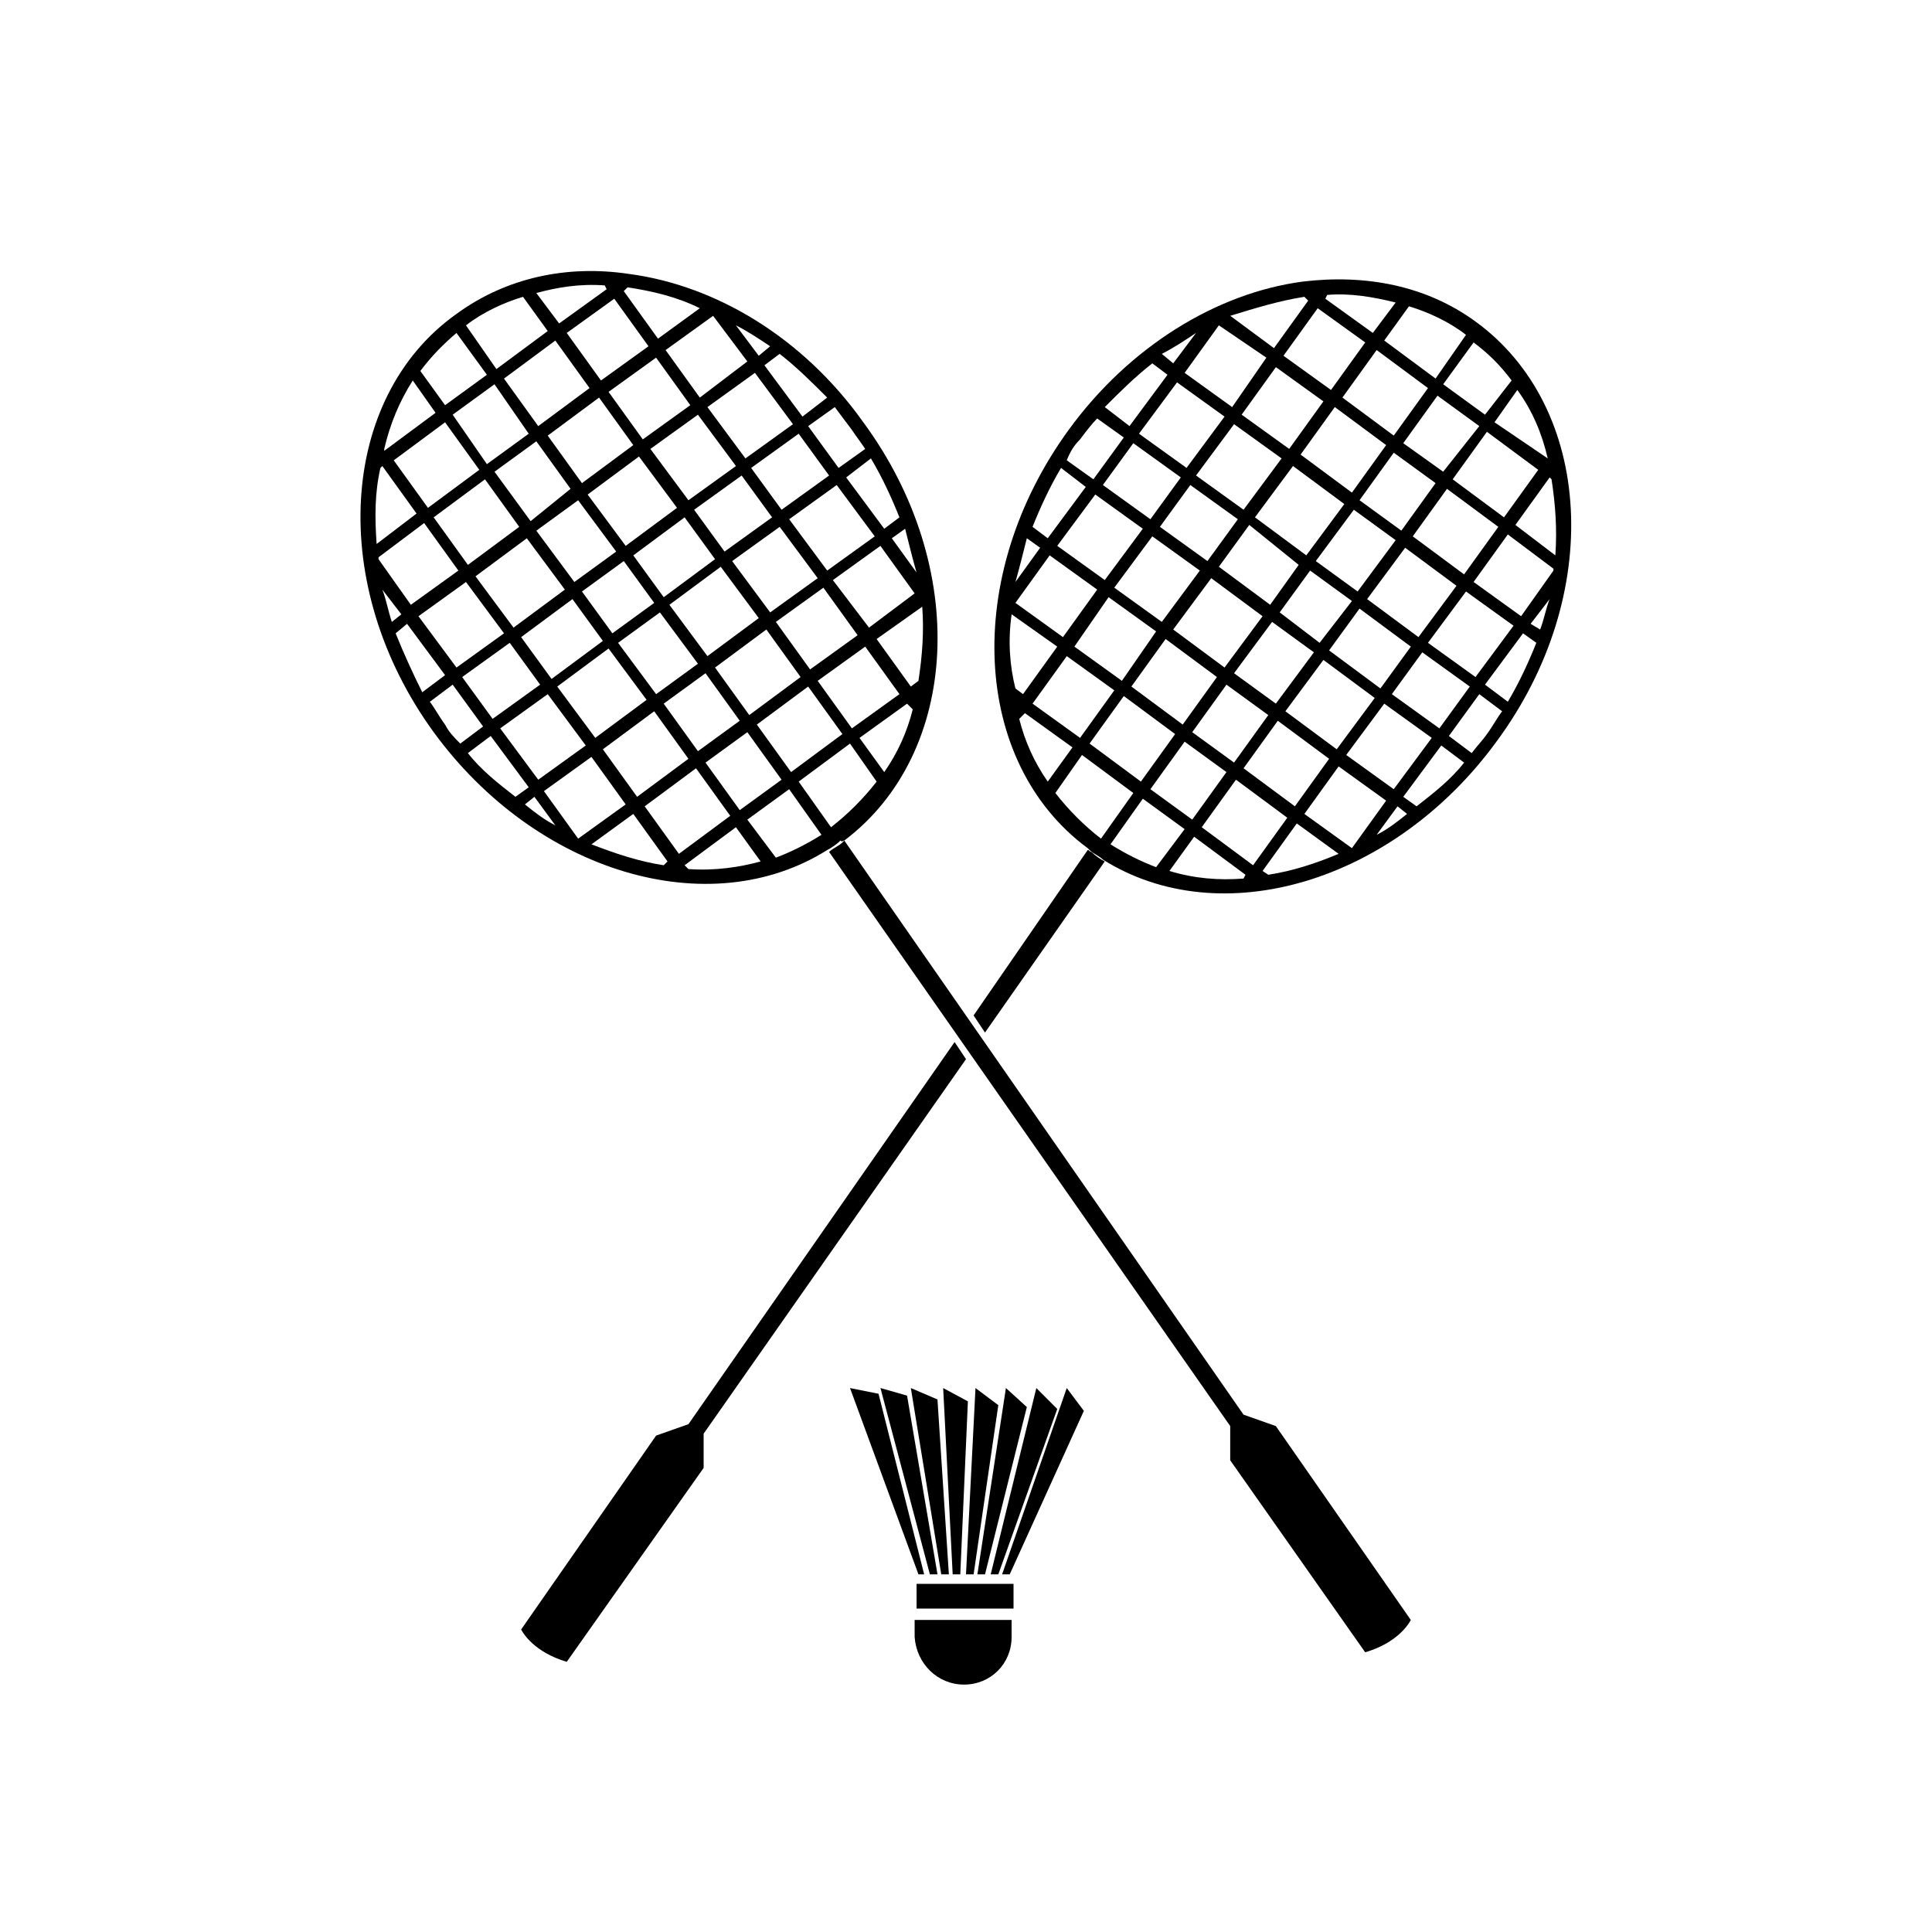 <?xml version="1.0" encoding="UTF-8"?>
<!-- Uploaded to: SVG Repo, www.svgrepo.com, Generator: SVG Repo Mixer Tools -->
<svg fill="#000000" width="800px" height="800px" version="1.1" viewBox="144 144 512 512" xmlns="http://www.w3.org/2000/svg">
 <g>
  <path d="m386.39 577.84c0.504 7.055 6.047 12.594 13.098 12.594 7.055 0 12.594-5.543 12.594-12.594v-4.535h-25.695z"/>
  <path d="m386.9 563.74h25.695v6.551h-25.695z"/>
  <path d="m388.91 561.22-12.09-47.863-7.559-1.512 18.137 49.375z"/>
  <path d="m377.33 511.84 13.098 49.375h2.016l-8.062-47.359z"/>
  <path d="m395.46 561.22-3.023-46.352-7.055-3.023 8.062 49.375z"/>
  <path d="m396.47 561.22h2.016l2.016-45.848-6.551-3.527z"/>
  <path d="m400 561.22h2.016l6.547-44.84-6.047-4.535z"/>
  <path d="m403.02 561.22h2.016l11.086-44.336-5.543-5.039z"/>
  <path d="m424.18 517.39-5.539-5.543-12.094 49.375h2.016z"/>
  <path d="m409.57 561.22h2.016l19.648-43.328-4.535-6.047z"/>
  <path d="m473.55 518.9-105.8-152.15-0.504 0.504c-1.008 1.008-2.519 1.512-3.527 2.519l106.3 152.15v9.07l35.77 50.883c8.566-2.519 11.586-7.559 12.09-8.566l-35.77-51.387z"/>
  <path d="m367.75 366.75c30.73-23.176 33.25-72.547 5.039-110.84-16.121-22.672-39.297-36.273-61.969-39.297-16.625-2.519-32.746 1.008-45.848 10.578-31.234 22.172-34.258 72.051-6.043 110.84 27.207 37.281 73.051 50.883 104.29 31.234 1.008-0.504 2.519-1.512 3.527-2.519 0.5 0.504 0.5 0 1.004 0zm10.582-18.137-6.551-9.066 12.594-9.07 1.512 1.512c-1.512 6.047-4.027 11.586-7.555 16.625zm-42.32-58.441-8.062-11.082 12.594-9.07 8.062 11.082zm14.609-6.551 10.078 13.602-12.594 9.07-10.078-13.602zm-17.129 8.566-13.602 10.078-8.062-11.082 13.602-10.078zm-23.68-3.527-10.078-13.602 13.602-10.078 10.078 13.602zm-2.519 1.512-11.082 8.062-10.078-13.602 11.082-8.062zm-22.672-8.062-9.57-13.098 11.082-8.062 9.07 12.594zm9.07 18.141-13.602 10.078-10.078-13.602 13.602-10.078zm2.016 2.516 8.062 11.082-13.602 10.078-8.062-11.082zm2.519-2.016 11.082-8.062 8.062 11.082-11.082 8.062zm20.656 5.543 10.078 13.602-11.082 8.062-10.078-13.602zm2.516-2.016 13.602-10.078 10.078 13.602-13.602 10.078zm25.695 6.551 9.07 12.594-13.602 10.078-9.07-12.594zm2.519-2.016 12.594-9.07 9.07 12.594-12.594 9.07zm3.527-27.207 12.594-9.07 10.078 13.602-12.594 9.07zm-2.016-2.516-8.062-11.082 12.594-9.07 8.062 11.082zm-9.574-13.605-10.078-13.602 12.594-9.07 10.078 13.602zm-2.516 2.016-12.594 9.07-10.078-13.602 12.594-9.07zm-24.688-7.055-9.07-12.594 12.594-9.07 9.07 12.594zm-2.519 1.512-13.602 10.078-9.07-12.594 13.602-10.078zm-25.191-5.035-9.07-12.594 13.602-10.078 9.07 12.594zm-2.519 2.016-11.082 8.062-9.07-13.102 11.082-8.062zm-13.098 9.57-13.602 10.078-9.07-12.594 13.602-10.078zm1.512 2.519 9.07 12.594-13.602 10.078-9.07-12.598zm5.039 40.809-12.594 9.07-10.078-13.602 12.594-9.07zm1.512 2.519 8.062 11.082-12.598 9.07-8.062-11.082zm10.074 13.602 10.078 13.602-12.594 9.07-10.078-13.602zm2.519-2.016 13.602-10.078 10.078 13.602-13.602 10.078zm25.695 6.551 9.07 12.594-13.602 10.078-9.07-12.594zm2.519-2.016 11.082-8.062 9.07 12.594-11.082 8.062zm22.164 7.559 9.07 12.594-11.082 8.062-9.07-12.594zm2.519-2.016 13.602-10.078 9.07 12.594-13.602 10.078zm16.125-11.59 12.594-9.07 9.07 12.594-12.598 9.074zm26.699 0-2.016 1.512-9.07-12.594 12.09-8.566c0.508 6.551 0.004 13.102-1.004 19.648zm-13.098-14.105-9.574-12.594 12.594-9.07 9.07 12.594zm12.594-14.609-6.551-9.07 3.527-2.519c1.008 4.031 2.016 8.062 3.023 11.59zm-4.535-14.613-4.027 3.023-10.078-13.602 6.551-5.039c3.023 5.039 5.543 10.582 7.555 15.617zm-12.594-23.172c1.008 1.512 2.519 3.527 3.527 5.039l-7.055 5.039-8.062-11.082 7.055-5.039c1.512 2.012 3.023 4.027 4.535 6.043zm-6.551-8.566-6.551 5.039-10.078-13.602 4.031-3.023c4.539 3.523 8.57 7.555 12.598 11.586zm-15.113-13.602-3.023 2.519-6.047-8.062c3.023 1.512 6.047 3.527 9.07 5.543zm-6.047 4.027-12.594 9.574-9.07-12.594 12.594-9.07zm-31.738-19.648c6.551 1.008 13.098 2.519 19.145 5.543l-11.082 8.062-9.07-12.598zm5.543 15.621-12.594 9.07-9.07-12.598 12.594-9.07zm-11.59-16.125 0.504 1.008-12.594 9.07-6.047-8.062c5.543-1.512 11.59-2.516 18.137-2.016zm-21.664 3.023 6.551 9.07-13.602 10.078-8.062-11.586c4.535-3.531 10.078-6.051 15.113-7.562zm-17.633 9.574 8.062 11.082-11.082 8.062-6.551-9.07c3.023-4.027 6.043-7.051 9.57-10.074zm-11.586 12.594 6.047 8.566-13.602 10.078v-0.504c1.508-6.551 4.027-12.598 7.555-18.141zm-8.566 23.176 0.504-0.504 9.07 12.594-10.582 8.062c-0.504-7.055-0.504-13.602 1.008-20.152zm-0.504 23.68 12.09-9.07 9.07 12.594-12.594 9.07-8.566-12.09v-0.504zm1.008 8.566 5.039 6.551-2.519 2.016c-1.008-3.027-1.512-6.051-2.519-8.566zm3.527 11.586 3.023-2.519 10.078 13.602-6.047 4.535c-2.519-5.039-5.039-10.578-7.055-15.617zm13.098 24.184c-1.512-2.016-2.519-4.031-4.031-6.047l6.047-4.535 8.062 11.082-6.047 4.535c-1.512-1.508-3.023-3.019-4.031-5.035zm6.047 7.555 6.047-4.535 10.078 13.602-3.527 2.519c-4.535-3.523-9.07-7.051-12.598-11.586zm15.113 13.605 2.519-2.016 5.543 7.559c-3.023-1.512-5.543-3.527-8.062-5.543zm5.039-3.527 12.594-9.07 9.07 12.594-12.594 9.07zm31.742 19.648c-6.551-1.008-12.594-3.023-19.145-5.543l11.082-8.062 9.07 12.594zm-5.039-15.617 13.602-10.078 9.07 12.594-13.602 10.078zm11.586 16.625-1.008-1.008 13.602-10.078 6.551 9.07c-5.539 1.512-12.09 2.519-19.145 2.016zm23.176-3.023-7.559-10.078 11.082-8.062 8.566 12.09c-4.027 2.523-8.059 4.539-12.09 6.051zm6.047-20.152 13.602-10.078 7.055 10.078c-3.527 4.535-7.559 8.566-12.09 12.09z"/>
  <path d="m396.98 420.15-70.535 101.27-8.566 3.023-35.77 51.387c0.504 1.008 3.527 6.047 12.09 8.566l36.273-51.387v-9.07l69.531-99.254z"/>
  <path d="m432.24 369.27-30.23 43.832 3.023 4.535 31.738-45.344c-1.008-0.504-2.519-1.512-3.527-2.519-0.5 0-0.5-0.504-1.004-0.504z"/>
  <path d="m535.02 229.21c-13.098-9.574-29.223-12.594-45.848-10.578-22.672 3.023-45.848 17.129-61.969 39.297-28.215 38.793-25.695 88.168 5.039 110.84l0.504 0.504c1.008 1.008 2.519 1.512 3.527 2.519 31.234 19.648 77.082 6.047 104.29-31.234 28.715-38.801 25.691-88.676-5.543-111.35zm19.145 36.273-14.105-9.574 6.047-8.566c4.027 5.547 6.547 11.594 8.059 18.141zm-63.984 25.695-13.602-10.078 10.078-13.602 13.602 10.078zm12.598-12.09 11.082 8.062-10.078 13.602-11.082-8.062zm-14.613 14.609-7.555 10.578-13.602-10.078 8.062-11.082zm-24.184-1.008-12.594-9.07 8.062-11.082 12.594 9.07zm-2.012 2.519-10.078 13.602-12.594-9.07 10.078-13.602zm-9.07 18.137 13.602 10.078-9.07 12.594-13.602-10.078zm2.016-2.519 10.078-13.602 13.602 10.078-10.078 13.602zm26.199-2.016 11.082 8.062-10.078 13.602-11.082-8.062zm2.016-2.519 8.062-11.082 11.082 8.062-8.566 11.082zm21.156-1.008 13.602 10.078-8.062 11.082-13.602-10.078zm2.016-2.519 10.078-13.602 13.602 10.078-10.078 13.602zm9.07-18.137-11.082-8.062 9.07-12.594 11.082 8.062zm0.504-23.176 9.07-12.594 11.082 8.062-9.574 12.09zm-2.519-2.012-13.602-10.078 9.07-12.594 13.602 10.078zm-2.016 2.516-9.07 12.594-13.602-10.078 9.07-12.594zm-25.695 1.008-12.594-9.07 9.07-12.594 12.594 9.07zm-2.012 2.519-10.078 13.602-12.594-9.07 10.078-13.602zm-25.191 2.519-12.598-9.066 10.078-13.602 12.594 9.07zm-1.512 2.519-8.062 11.082-12.594-9.07 8.062-11.082zm-10.078 13.602-10.078 13.602-12.594-9.07 10.078-13.602zm-9.066 18.137 12.594 9.07-9.066 13.098-12.594-9.07zm1.512 24.688-9.07 12.598-12.594-9.07 9.07-12.594zm2.519 1.512 13.602 10.078-9.07 12.594-13.602-10.078zm16.121 12.094 11.082 8.062-9.07 12.594-11.082-8.062zm2.016-2.519 9.07-12.594 11.082 8.062-9.07 12.594zm22.672-3.023 13.602 10.078-9.07 12.594-13.602-10.078zm2.012-2.519 10.078-13.602 13.602 10.078-10.078 13.602zm26.199-2.016 12.594 9.07-10.078 13.602-12.59-9.07zm2.016-2.519 8.062-11.082 12.594 9.07-8.062 11.082zm9.574-13.602 10.078-13.602 12.594 9.07-10.078 13.602zm9.57-18.137-13.602-10.078 9.07-12.594 13.602 10.078zm-3.023-25.191 9.07-12.594 13.602 10.078-9.07 12.594zm15.621-26.199-7.055 9.07-11.082-8.062 8.062-11.082c4.027 3.023 7.051 6.043 10.074 10.074zm-12.094-12.09-8.062 11.586-13.602-10.078 6.551-9.07c5.039 1.516 10.578 4.035 15.113 7.562zm-36.777-10.582c6.047-0.504 12.09 0.504 18.137 2.016l-6.047 8.062-12.594-9.07zm10.074 12.598-9.07 12.594-12.594-9.07 9.07-12.594zm-16.121-12.094 1.008 1.008-9.07 12.594-11.586-8.566c6.551-2.012 13.102-4.027 19.648-5.035zm-10.074 16.125-9.07 13.098-12.594-9.07 9.07-12.594zm-18.641-6.551-6.047 8.062-3.023-2.519c3.023-1.512 6.047-3.527 9.07-5.543zm-11.59 8.059 4.031 3.023-10.078 13.602-6.551-5.039c4.035-4.027 8.062-8.059 12.598-11.586zm-19.145 20.152c1.512-2.016 3.023-4.031 4.535-5.543l7.055 5.039-8.062 11.082-7.055-5.039c1.008-2.516 2.016-4.027 3.527-5.539zm-5.039 7.559 6.551 5.039-10.078 13.602-4.031-3.023c2.019-5.035 4.539-10.578 7.559-15.617zm-9.066 18.641 3.527 2.519-6.551 9.07c1.008-3.527 2.016-7.559 3.023-11.59zm6.047 4.535 12.594 9.07-9.07 12.594-12.594-9.07zm-10.078 15.617 12.09 8.566-9.07 12.594-2.016-1.512c-1.508-6.043-2.012-12.594-1.004-19.648zm2.016 27.711 1.512-1.512 12.594 9.07-6.551 9.07c-3.523-5.043-6.043-10.582-7.555-16.629zm21.664 31.738c-4.535-3.527-8.566-7.559-12.09-12.09l7.055-10.078 13.602 10.078zm2.519 1.512 8.566-12.09 11.082 8.062-7.559 10.078c-4.031-1.516-8.059-3.531-12.09-6.051zm35.266 9.07c-6.551 0.504-13.098 0-19.648-2.016l6.551-9.07 13.602 10.078zm-11.082-13.605 9.07-12.594 13.602 10.078-9.07 12.594zm17.633 12.598-1.512-1.008 9.07-12.594 11.082 8.062c-6.047 2.516-12.094 4.531-18.641 5.539zm9.57-16.121 9.07-12.594 12.594 9.07-9.07 12.594zm19.145 5.539 5.543-7.559 2.519 2.016c-2.519 2.019-5.039 4.031-8.062 5.543zm10.582-7.555-3.527-2.519 10.078-13.602 6.047 4.535c-3.531 4.531-8.062 8.059-12.598 11.586zm18.641-19.145c-1.008 1.512-2.519 3.023-4.031 5.039l-6.047-4.535 8.062-11.082 6.047 4.535c-1.512 2.012-2.519 4.027-4.031 6.043zm5.543-8.566-6.047-4.535 10.078-13.602 3.523 2.519c-2.016 5.039-4.535 10.578-7.555 15.617zm8.562-19.145-2.519-1.512 5.039-6.551c-1.008 2.519-1.512 5.543-2.519 8.062zm3.527-15.617-8.566 12.09-12.594-9.07 9.07-12.594 12.09 9.07v0.504zm-10.078-12.094 9.07-12.594 0.504 0.504c1.008 6.551 1.512 13.098 1.008 20.152z"/>
 </g>
</svg>